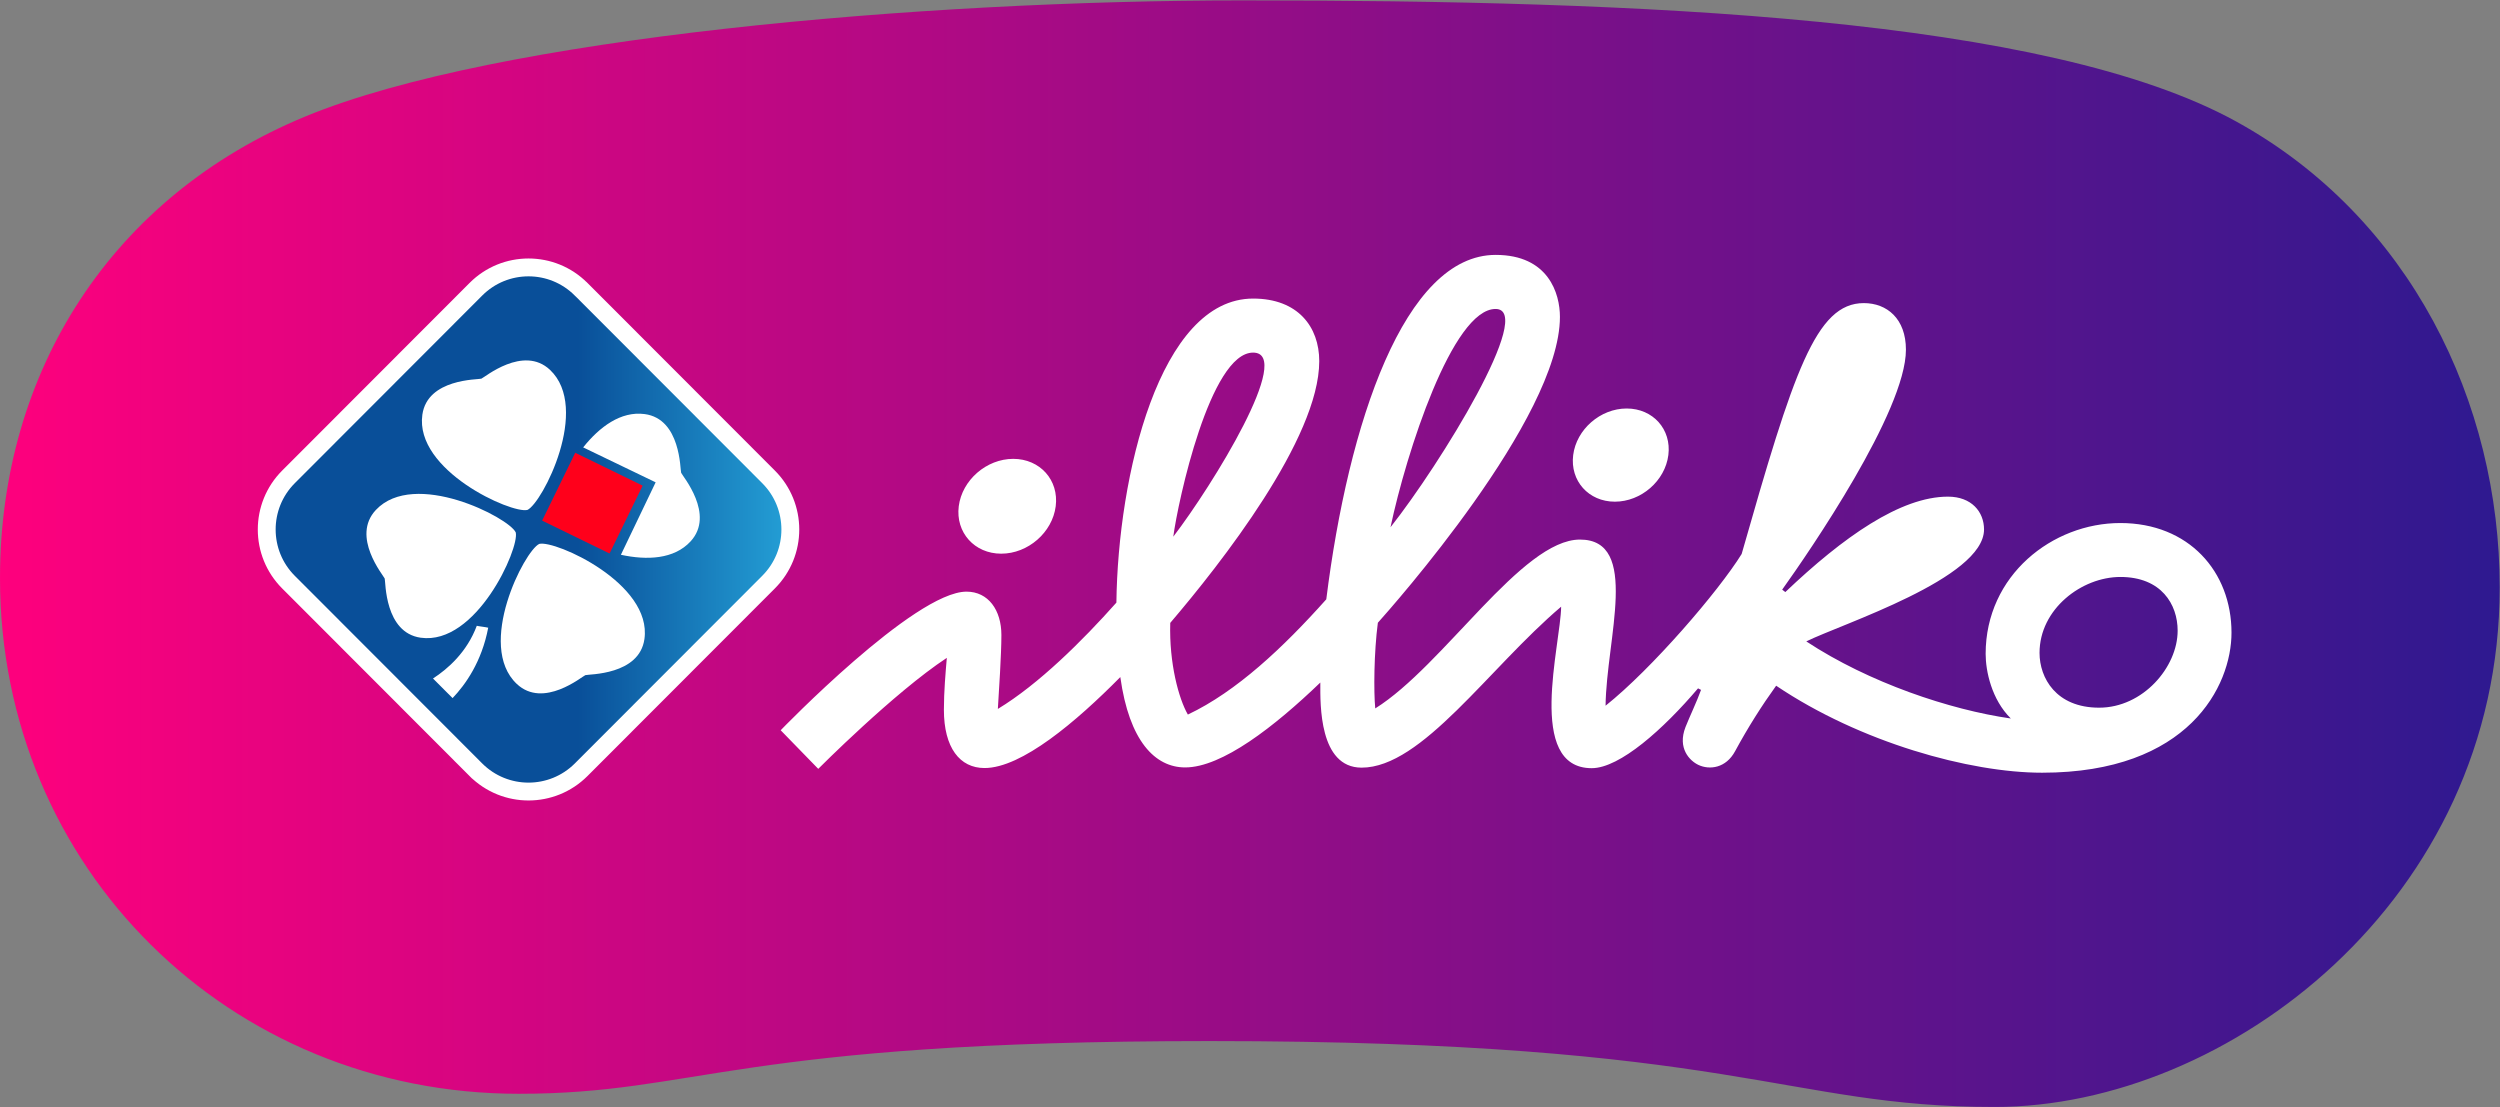 <?xml version="1.0" encoding="UTF-8"?>
<svg width="70px" height="31px" viewBox="0 0 70 31" version="1.1" xmlns="http://www.w3.org/2000/svg" xmlns:xlink="http://www.w3.org/1999/xlink">
    <rect x="0" y="0" width="70" height="31" fill="#808080" stroke="none"/>
    <!-- Generator: Sketch 50.2 (55047) - http://www.bohemiancoding.com/sketch -->
    <title>ILLIKO_LOGO_POSITIF_DIGITAL_RVB-01 Copy 2</title>
    <desc>Created with Sketch.</desc>
    <defs>
        <linearGradient x1="100%" y1="50%" x2="0%" y2="50%" id="linearGradient-1">
            <stop stop-color="#FF007D" offset="0%"></stop>
            <stop stop-color="#2D1990" offset="100%"></stop>
        </linearGradient>
        <linearGradient x1="59.222%" y1="51.515%" x2="97.46%" y2="51.515%" id="linearGradient-2">
            <stop stop-color="#094F99" offset="0%"></stop>
            <stop stop-color="#239DD4" offset="100%"></stop>
        </linearGradient>
    </defs>
    <g id="01-Home" stroke="none" stroke-width="1" fill="none" fill-rule="evenodd">
        <g id="Home-Test" transform="translate(-1199, -747)">
            <g id="ILLIKO_LOGO_POSITIF_DIGITAL_RVB-01-Copy-2" transform="translate(1199, 747)">
                <g id="Group" fill-rule="nonzero">
                    <path d="M0,14.558 C0,5.802 7.631,0.011 14.136,0.011 C20.064,0.011 21.336,1.856 36.128,1.856 C49.427,1.856 50.452,0.38 55.466,0.38 C63.582,0.38 69.992,6.707 69.992,14.818 C69.992,20.622 66.846,25.513 61.442,27.745 C56.073,29.962 44.212,30.995 35.2,30.995 C24.026,30.995 12.685,30.526 7.378,27.604 C2.496,24.916 0,19.72 0,14.558 Z" id="Shape" fill="url(#linearGradient-1)" transform="translate(34.996, 15.503) rotate(-180) translate(-34.996, -15.503) "></path>
                    <path d="M59.369,14.645 C57.469,14.645 55.598,16.107 55.598,18.309 C55.598,18.789 55.763,19.585 56.303,20.118 C54.604,19.875 52.332,19.117 50.576,17.959 C51.575,17.466 55.553,16.194 55.553,14.825 C55.553,14.33 55.201,13.906 54.544,13.906 C53.216,13.906 51.612,15.034 49.989,16.578 L49.901,16.51 C50.662,15.446 53.366,11.514 53.366,9.791 C53.366,8.924 52.835,8.487 52.187,8.487 C50.843,8.487 50.218,10.417 48.766,15.512 C48.118,16.558 46.25,18.73 44.956,19.76 C44.978,17.883 45.928,15.108 44.239,15.108 C42.61,15.108 40.426,18.636 38.507,19.836 C38.462,19.375 38.47,18.268 38.58,17.437 C38.954,17.018 43.678,11.714 43.678,8.872 C43.678,8.222 43.359,7.137 41.878,7.137 C39.327,7.137 37.753,11.841 37.136,16.781 C35.933,18.129 34.622,19.364 33.26,20.008 C33.004,19.562 32.734,18.574 32.767,17.441 C34.178,15.788 36.939,12.278 36.939,10.112 C36.939,9.15 36.34,8.36 35.088,8.36 C32.467,8.36 31.301,13.328 31.259,16.873 C30.311,17.94 29.08,19.161 27.94,19.85 C27.969,19.373 28.039,18.327 28.039,17.782 C28.039,17.082 27.672,16.566 27.062,16.566 C25.606,16.566 21.859,20.447 21.859,20.447 L22.911,21.528 C22.911,21.528 25.041,19.387 26.511,18.42 C26.476,18.828 26.429,19.365 26.429,19.873 C26.429,20.938 26.875,21.505 27.567,21.505 C28.605,21.505 30.134,20.208 31.369,18.958 C31.618,20.752 32.343,21.488 33.185,21.488 C34.217,21.488 35.684,20.346 36.969,19.111 C36.969,19.124 36.969,19.136 36.969,19.148 C36.969,19.705 36.93,21.494 38.125,21.494 C39.816,21.494 41.681,18.712 43.712,16.987 C43.701,18.048 42.721,21.509 44.568,21.509 C45.357,21.509 46.581,20.409 47.545,19.274 L47.629,19.317 C47.517,19.632 47.304,20.078 47.194,20.358 C46.962,20.953 47.313,21.303 47.556,21.418 C47.87,21.565 48.327,21.508 48.582,21.035 C48.944,20.366 49.333,19.753 49.732,19.2 C52.091,20.789 55.153,21.636 57.178,21.636 C61.287,21.636 62.482,19.206 62.482,17.715 C62.482,16.005 61.287,14.645 59.369,14.645 Z M41.876,8.651 C43.003,8.651 40.333,12.993 38.934,14.763 C39.375,12.68 40.672,8.651 41.876,8.651 Z M35.087,9.873 C36.243,9.873 33.955,13.585 32.852,15.027 C32.983,14.033 33.886,9.873 35.087,9.873 Z M58.775,19.815 C57.568,19.815 57.107,18.98 57.107,18.281 C57.107,17.054 58.286,16.155 59.371,16.155 C60.514,16.155 60.974,16.919 60.974,17.66 C60.973,18.682 60.001,19.815 58.775,19.815 Z M26.845,14.175 C26.938,13.443 27.621,12.848 28.371,12.848 C29.12,12.848 29.653,13.443 29.56,14.175 C29.467,14.908 28.785,15.503 28.034,15.503 C27.285,15.503 26.753,14.908 26.845,14.175 Z M44.049,12.742 C44.14,12.022 44.811,11.438 45.547,11.438 C46.284,11.438 46.805,12.022 46.714,12.742 C46.623,13.463 45.953,14.047 45.216,14.047 C44.481,14.047 43.958,13.463 44.049,12.742 Z" id="Shape" fill="#FFFFFF"></path>
                </g>
                <path d="M13.325,21.553 L8.079,16.301 C7.265,15.488 7.265,14.166 8.077,13.353 C8.077,13.353 8.077,13.353 8.079,13.351 L13.325,8.099 C14.138,7.284 15.458,7.284 16.27,8.098 C16.27,8.098 16.27,8.098 16.272,8.099 L21.518,13.351 C22.333,14.165 22.333,15.486 21.52,16.299 C21.52,16.299 21.52,16.299 21.518,16.301 L16.272,21.553 C15.459,22.366 14.141,22.368 13.325,21.553 C13.327,21.553 13.325,21.553 13.325,21.553 Z" id="Shape" stroke="#FFFFFF" stroke-width="0.5" fill="url(#linearGradient-2)" fill-rule="nonzero"></path>
                <rect id="Rectangle" fill="#FF001B" transform="translate(16.587, 14.088) rotate(26) translate(-16.587, -14.088) " x="15.537" y="13.031" width="2.1" height="2.114"></rect>
                <path d="M19.072,13.238 C19.042,13.148 19.064,11.728 18.05,11.594 C17.385,11.506 16.787,11.952 16.329,12.527 L18.358,13.505 L17.385,15.534 C18.115,15.692 18.875,15.66 19.336,15.159 C20.031,14.406 19.107,13.326 19.072,13.238 Z M15.1,15.229 C14.684,15.421 13.325,18.072 14.47,19.15 C15.216,19.852 16.301,18.938 16.39,18.904 C16.481,18.874 17.9,18.908 18.044,17.894 C18.265,16.335 15.546,15.119 15.1,15.229 Z M14.768,14.278 C15.184,14.086 16.546,11.435 15.399,10.355 C14.653,9.655 13.567,10.569 13.478,10.603 C13.387,10.632 11.969,10.598 11.826,11.611 C11.606,13.172 14.322,14.389 14.768,14.278 Z M14.441,14.908 C14.248,14.491 11.6,13.131 10.524,14.279 C9.824,15.026 10.736,16.112 10.772,16.2 C10.799,16.292 10.767,17.712 11.779,17.856 C13.336,18.076 14.549,15.354 14.441,14.908 Z M12.124,18.998 L12.672,19.547 C13.031,19.172 13.489,18.53 13.67,17.576 C13.632,17.562 13.376,17.533 13.35,17.522 C13.075,18.259 12.542,18.727 12.124,18.998 Z" id="Shape" fill="#FFFFFF" fill-rule="nonzero"></path>
            </g>
        </g>
    </g>
</svg>